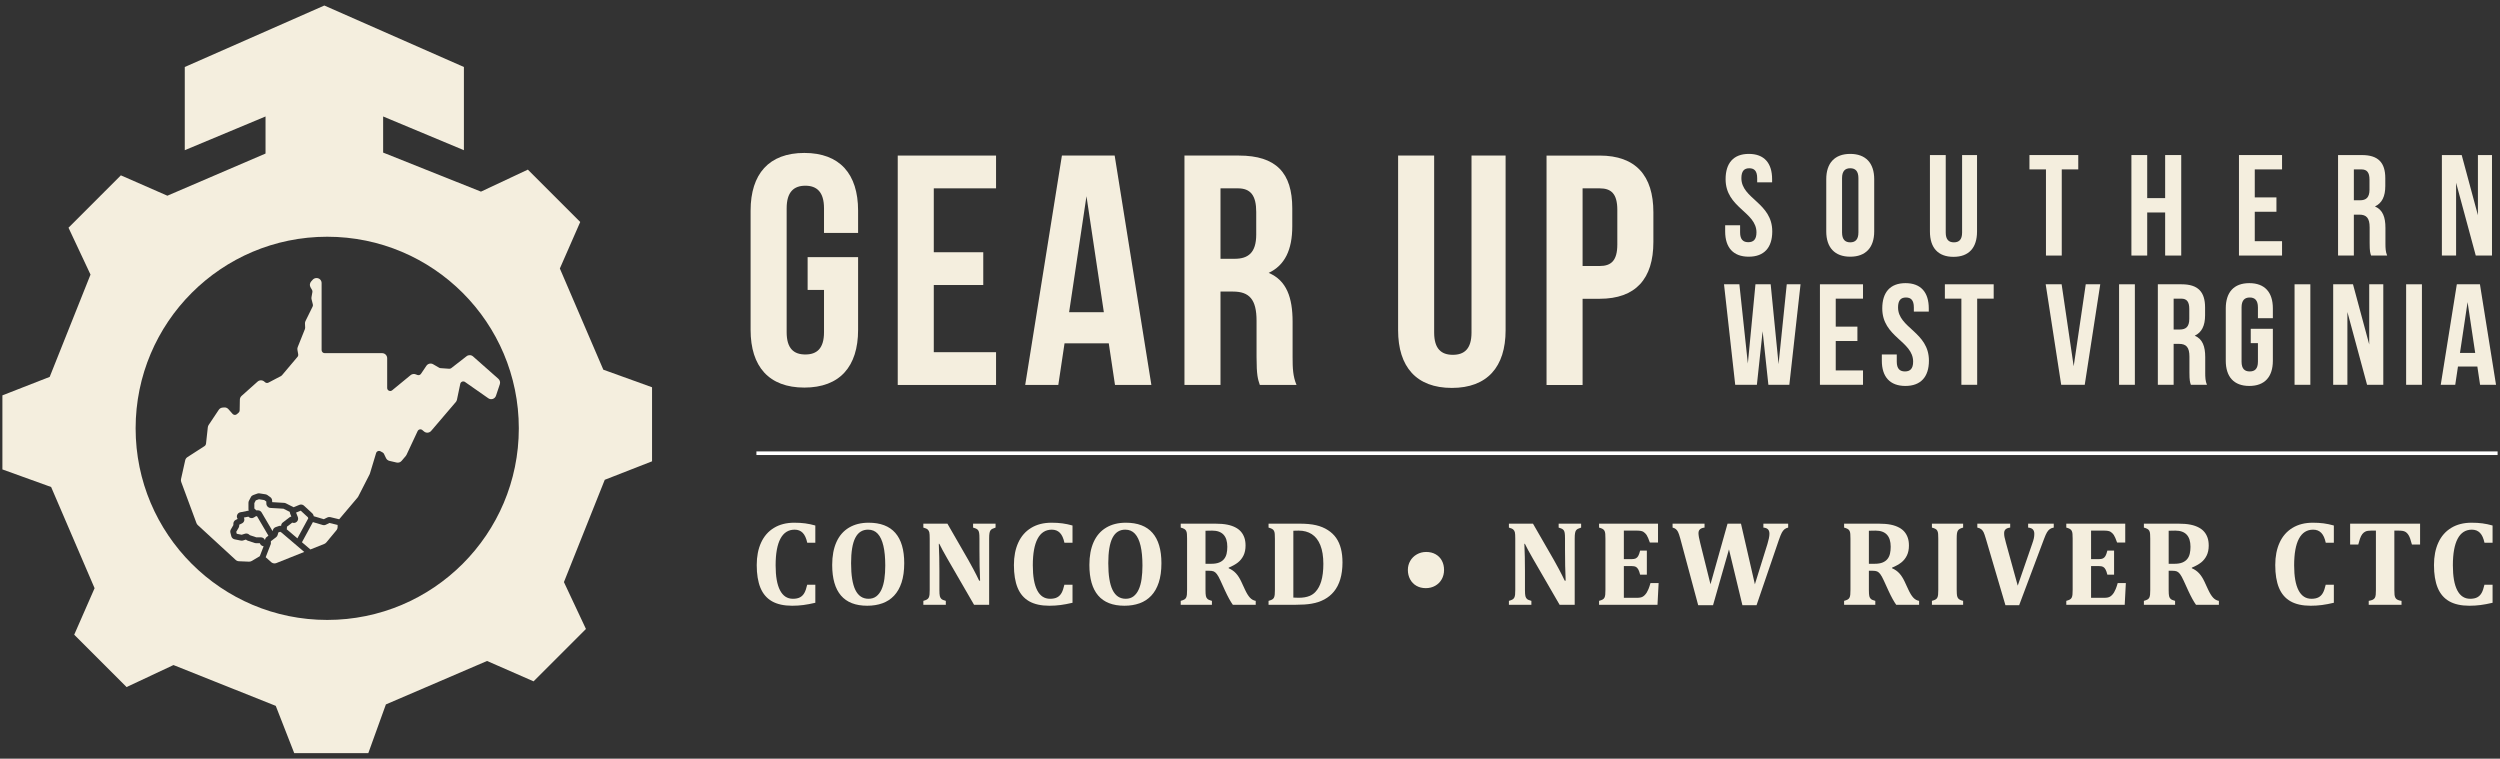 <?xml version="1.0" encoding="UTF-8"?><svg id="Layer_1" xmlns="http://www.w3.org/2000/svg" width="692" height="210" viewBox="0 0 692 210"><rect x="0" y="0" width="692" height="210" fill="#333333" stroke="none"/><defs><style>.cls-1{fill:none;stroke:#fff;stroke-miterlimit:10;}.cls-2{fill:#f4eede;}</style></defs><path class="cls-2" d="M223.551,71.18h13.97v20.137c0,10.161-5.079,15.966-14.877,15.966s-14.877-5.805-14.877-15.966v-33.017c0-10.16,5.079-15.966,14.877-15.966s14.877,5.806,14.877,15.966v6.168h-9.434v-6.804c0-4.535-1.997-6.258-5.17-6.258s-5.17,1.723-5.17,6.258v34.288c0,4.537,1.996,6.169,5.17,6.169s5.17-1.633,5.17-6.169v-11.701h-4.535v-9.072Z"/><polygon class="cls-2" points="258.471 69.821 272.168 69.821 272.168 78.89 258.471 78.89 258.471 97.487 275.707 97.487 275.707 106.559 248.493 106.559 248.493 43.061 275.707 43.061 275.707 52.133 258.471 52.133 258.471 69.821"/><path class="cls-2" d="M318.699,106.558h-10.068l-1.723-11.521h-12.246l-1.725,11.521h-9.161l10.16-63.498h14.603l10.16,63.498ZM295.931,86.419h9.616l-4.809-32.11-4.807,32.11Z"/><path class="cls-2" d="M348.72,106.558c-.544-1.633-.907-2.63-.907-7.802v-9.979c0-5.896-1.995-8.073-6.532-8.073h-3.447v25.853h-9.977v-63.498h15.058c10.34,0,14.786,4.807,14.786,14.604v4.989c0,6.532-2.086,10.794-6.532,12.881,4.99,2.086,6.621,6.893,6.621,13.515v9.799c0,3.084.092,5.351,1.09,7.71h-10.16ZM337.835,52.132v19.501h3.901c3.719,0,5.987-1.631,5.987-6.712v-6.258c0-4.535-1.543-6.531-5.079-6.531h-4.809Z"/><path class="cls-2" d="M396.973,43.061v48.984c0,4.535,1.996,6.168,5.17,6.168s5.17-1.633,5.17-6.168v-48.984h9.436v48.349c0,10.159-5.081,15.965-14.878,15.965s-14.877-5.806-14.877-15.965v-48.349h9.979Z"/><path class="cls-2" d="M457.655,58.754v8.254c0,10.159-4.898,15.693-14.877,15.693h-4.718v23.858h-9.979v-63.498h14.697c9.979,0,14.877,5.534,14.877,15.693M438.06,52.132v21.497h4.718c3.175,0,4.898-1.451,4.898-5.985v-9.525c0-4.537-1.723-5.986-4.898-5.986h-4.718Z"/><path class="cls-2" d="M484.081,42.599c4.253,0,6.439,2.544,6.439,6.995v.875h-4.133v-1.152c0-1.988-.794-2.743-2.185-2.743-1.392,0-2.187.755-2.187,2.743,0,5.723,8.546,6.796,8.546,14.743,0,4.451-2.226,6.995-6.518,6.995s-6.519-2.544-6.519-6.995v-1.709h4.135v1.988c0,1.988.875,2.702,2.265,2.702s2.265-.714,2.265-2.702c0-5.723-8.544-6.796-8.544-14.745,0-4.451,2.186-6.995,6.437-6.995"/><path class="cls-2" d="M505.508,49.594c0-4.451,2.345-6.995,6.636-6.995,4.293,0,6.637,2.544,6.637,6.995v14.466c0,4.451-2.344,6.995-6.637,6.995-4.29,0-6.636-2.544-6.636-6.995v-14.466ZM509.879,64.338c0,1.986.875,2.742,2.265,2.742,1.392,0,2.266-.755,2.266-2.742v-15.023c0-1.986-.875-2.742-2.266-2.742-1.39,0-2.265.755-2.265,2.742v15.023Z"/><path class="cls-2" d="M538.578,42.918v21.46c0,1.986.875,2.702,2.265,2.702s2.265-.715,2.265-2.702v-21.46h4.133v21.182c0,4.451-2.225,6.995-6.518,6.995s-6.518-2.544-6.518-6.995v-21.182h4.372Z"/><polygon class="cls-2" points="561.752 42.918 575.264 42.918 575.264 46.891 570.694 46.891 570.694 70.737 566.322 70.737 566.322 46.891 561.752 46.891 561.752 42.918"/><polygon class="cls-2" points="594.346 70.736 589.974 70.736 589.974 42.917 594.346 42.917 594.346 54.839 599.314 54.839 599.314 42.917 603.765 42.917 603.765 70.736 599.314 70.736 599.314 58.814 594.346 58.814 594.346 70.736"/><polygon class="cls-2" points="624.118 54.641 630.119 54.641 630.119 58.615 624.118 58.615 624.118 66.761 631.669 66.761 631.669 70.736 619.746 70.736 619.746 42.918 631.669 42.918 631.669 46.892 624.118 46.892 624.118 54.641"/><path class="cls-2" d="M656.315,70.736c-.24-.714-.398-1.152-.398-3.417v-4.372c0-2.584-.875-3.537-2.862-3.537h-1.51v11.326h-4.372v-27.817h6.598c4.53,0,6.478,2.106,6.478,6.397v2.186c0,2.862-.913,4.729-2.861,5.643,2.185.913,2.9,3.02,2.9,5.922v4.292c0,1.351.04,2.344.477,3.378h-4.45ZM651.546,46.891v8.546h1.708c1.63,0,2.624-.717,2.624-2.941v-2.743c0-1.986-.676-2.861-2.226-2.861h-2.106Z"/><polygon class="cls-2" points="679.847 50.587 679.847 70.736 675.913 70.736 675.913 42.918 681.397 42.918 685.888 59.57 685.888 42.918 689.783 42.918 689.783 70.736 685.292 70.736 679.847 50.587"/><polygon class="cls-2" points="487.896 91.686 486.306 106.51 480.307 106.51 477.206 78.692 481.459 78.692 483.804 100.628 485.91 78.692 490.122 78.692 492.307 100.787 494.573 78.692 498.389 78.692 495.289 106.51 489.487 106.51 487.896 91.686"/><polygon class="cls-2" points="508.13 90.414 514.131 90.414 514.131 94.388 508.13 94.388 508.13 102.535 515.68 102.535 515.68 106.51 503.758 106.51 503.758 78.692 515.68 78.692 515.68 82.666 508.13 82.666 508.13 90.414"/><path class="cls-2" d="M527.447,78.373c4.253,0,6.439,2.544,6.439,6.995v.875h-4.133v-1.152c0-1.988-.794-2.743-2.185-2.743-1.392,0-2.187.755-2.187,2.743,0,5.723,8.546,6.795,8.546,14.743,0,4.451-2.226,6.995-6.518,6.995s-6.519-2.544-6.519-6.995v-1.709h4.135v1.988c0,1.988.875,2.702,2.265,2.702s2.265-.714,2.265-2.702c0-5.723-8.544-6.796-8.544-14.745,0-4.451,2.186-6.995,6.437-6.995"/><polygon class="cls-2" points="538.34 78.692 551.852 78.692 551.852 82.665 547.282 82.665 547.282 106.51 542.91 106.51 542.91 82.665 538.34 82.665 538.34 78.692"/><polygon class="cls-2" points="573.997 101.384 577.335 78.691 581.35 78.691 577.057 106.51 570.539 106.51 566.247 78.691 570.66 78.691 573.997 101.384"/><rect class="cls-2" x="586.559" y="78.692" width="4.372" height="27.819"/><path class="cls-2" d="M606.432,106.51c-.24-.714-.398-1.152-.398-3.417v-4.372c0-2.584-.875-3.537-2.862-3.537h-1.51v11.326h-4.372v-27.817h6.598c4.53,0,6.478,2.106,6.478,6.397v2.186c0,2.862-.913,4.729-2.861,5.643,2.185.913,2.9,3.02,2.9,5.922v4.292c0,1.351.04,2.344.477,3.378h-4.45ZM601.663,82.665v8.546h1.708c1.63,0,2.624-.717,2.624-2.941v-2.742c0-1.988-.676-2.862-2.226-2.862h-2.106Z"/><path class="cls-2" d="M623.007,91.012h6.121v8.823c0,4.45-2.226,6.993-6.519,6.993s-6.516-2.544-6.516-6.993v-14.466c0-4.452,2.225-6.996,6.516-6.996s6.519,2.544,6.519,6.996v2.702h-4.133v-2.98c0-1.988-.875-2.743-2.266-2.743-1.39,0-2.265.755-2.265,2.743v15.022c0,1.988.875,2.702,2.265,2.702,1.392,0,2.266-.714,2.266-2.702v-5.127h-1.988v-3.973Z"/><rect class="cls-2" x="635.133" y="78.692" width="4.372" height="27.819"/><polygon class="cls-2" points="649.759 86.361 649.759 106.51 645.825 106.51 645.825 78.692 651.309 78.692 655.8 95.344 655.8 78.692 659.695 78.692 659.695 106.51 655.204 106.51 649.759 86.361"/><rect class="cls-2" x="666.017" y="78.692" width="4.372" height="27.819"/><path class="cls-2" d="M690.897,106.511h-4.411l-.755-5.048h-5.366l-.755,5.048h-4.013l4.451-27.819h6.399l4.451,27.819ZM680.922,97.688h4.213l-2.107-14.068-2.106,14.068Z"/><path class="cls-2" d="M225.682,145.459v4.771h-2.238c-.263-1.239-.68-2.152-1.249-2.739-.571-.587-1.317-.88-2.238-.88-1.734,0-3.044.829-3.931,2.493-.889,1.66-1.332,4.124-1.332,7.394,0,3.037.404,5.338,1.217,6.9.811,1.564,2.001,2.344,3.57,2.344.799,0,1.453-.134,1.958-.403.503-.268.907-.671,1.208-1.209.303-.538.562-1.294.783-2.27h2.253v4.985c-1.208.285-2.309.494-3.307.625-.998.132-2.034.198-3.108.198-2.282,0-4.143-.412-5.586-1.234-1.441-.823-2.505-2.064-3.192-3.727-.684-1.661-1.028-3.764-1.028-6.309,0-2.38.403-4.45,1.209-6.209.806-1.761,1.993-3.118,3.562-4.071,1.568-.955,3.443-1.432,5.626-1.432,1.107,0,2.111.061,3.01.181.898.12,1.836.318,2.813.592"/><path class="cls-2" d="M240.04,167.666c-3.224,0-5.644-.942-7.263-2.829-1.617-1.887-2.426-4.71-2.426-8.472,0-2.468.393-4.575,1.175-6.326.785-1.749,1.938-3.079,3.464-3.988,1.524-.91,3.339-1.366,5.445-1.366,3.278,0,5.742.941,7.386,2.821,1.646,1.881,2.468,4.675,2.468,8.382,0,2.072-.245,3.851-.733,5.337-.487,1.486-1.182,2.707-2.08,3.66-.9.954-1.977,1.656-3.233,2.106s-2.656.674-4.203.674M235.582,155.921c0,3.312.398,5.777,1.192,7.395.796,1.617,2.01,2.426,3.644,2.426.845,0,1.563-.228,2.156-.682.592-.456,1.072-1.092,1.438-1.909.368-.818.631-1.786.789-2.904.159-1.118.24-2.348.24-3.685,0-2.182-.174-4.012-.52-5.485-.345-1.476-.866-2.589-1.563-3.341-.696-.751-1.586-1.127-2.672-1.127-1.591,0-2.773.759-3.545,2.278-.774,1.52-1.16,3.864-1.16,7.033"/><path class="cls-2" d="M275.571,144.949v1.086c-.439.142-.749.263-.93.361-.18.099-.334.231-.46.395-.126.165-.222.413-.288.748-.066.336-.099.847-.099,1.539v18.325h-4.179l-7.403-12.798c-.998-1.732-1.732-3.093-2.204-4.079h-.148c.109,2.357.165,4.847.165,7.468v5.297c0,.823.04,1.398.123,1.727.082.329.229.59.443.781.214.192.618.365,1.21.518v1.086h-6.218v-1.086c.407-.11.727-.231.961-.361.237-.132.412-.31.527-.534.114-.226.189-.508.223-.847.032-.341.049-.768.049-1.284v-14.229c0-.823-.036-1.39-.107-1.703-.071-.314-.219-.573-.445-.781-.224-.209-.628-.39-1.209-.543v-1.086h6.663l5.823,10.117c.361.636.833,1.497,1.415,2.583.581,1.086,1.095,2.111,1.546,3.076h.263c-.122-2.621-.18-5.484-.18-8.587v-3.059c0-.713-.029-1.23-.083-1.547-.056-.318-.14-.558-.255-.723-.115-.165-.268-.302-.461-.412-.191-.11-.512-.231-.962-.361v-1.086h6.218Z"/><path class="cls-2" d="M296.871,145.459v4.771h-2.238c-.263-1.239-.68-2.152-1.249-2.739-.571-.587-1.317-.88-2.238-.88-1.734,0-3.044.829-3.931,2.493-.889,1.66-1.332,4.124-1.332,7.394,0,3.037.404,5.338,1.217,6.9.811,1.564,2.001,2.344,3.57,2.344.799,0,1.453-.134,1.958-.403.503-.268.907-.671,1.208-1.209.303-.538.562-1.294.783-2.27h2.253v4.985c-1.208.285-2.309.494-3.307.625-.998.132-2.034.198-3.108.198-2.282,0-4.143-.412-5.586-1.234-1.441-.823-2.505-2.064-3.192-3.727-.684-1.661-1.028-3.764-1.028-6.309,0-2.38.403-4.45,1.209-6.209.806-1.761,1.993-3.118,3.562-4.071,1.568-.955,3.443-1.432,5.626-1.432,1.107,0,2.111.061,3.01.181.898.12,1.836.318,2.813.592"/><path class="cls-2" d="M311.231,167.666c-3.224,0-5.644-.942-7.263-2.829-1.617-1.887-2.426-4.71-2.426-8.472,0-2.468.393-4.575,1.175-6.326.785-1.749,1.938-3.079,3.464-3.988,1.524-.91,3.339-1.366,5.445-1.366,3.278,0,5.742.941,7.386,2.821,1.646,1.881,2.468,4.675,2.468,8.382,0,2.072-.245,3.851-.733,5.337-.487,1.486-1.182,2.707-2.08,3.66-.9.954-1.977,1.656-3.233,2.106s-2.656.674-4.203.674M306.773,155.921c0,3.312.398,5.777,1.192,7.395.796,1.617,2.01,2.426,3.644,2.426.845,0,1.563-.228,2.156-.682.592-.456,1.072-1.092,1.438-1.909.368-.818.631-1.786.789-2.904.159-1.118.24-2.348.24-3.685,0-2.182-.174-4.012-.52-5.485-.345-1.476-.866-2.589-1.563-3.341-.696-.751-1.586-1.127-2.672-1.127-1.591,0-2.773.759-3.545,2.278-.774,1.52-1.16,3.864-1.16,7.033"/><path class="cls-2" d="M335.459,167.403h-8.636v-1.086c.407-.109.727-.227.962-.354.237-.126.412-.301.526-.526.115-.224.191-.509.223-.855.034-.345.049-.781.049-1.307v-14.181c0-.514-.013-.949-.041-1.298-.026-.351-.099-.637-.214-.857s-.289-.397-.526-.534c-.236-.137-.562-.26-.978-.371v-1.086h9.59c1.293,0,2.393.091,3.298.272.906.18,1.697.457,2.378.831.57.307,1.053.693,1.447,1.158.395.468.7,1.011.913,1.63.214.619.321,1.34.321,2.163,0,1.074-.191,1.996-.569,2.764-.378.768-.888,1.406-1.53,1.916-.641.509-1.499.99-2.573,1.44v.165c.811.35,1.484.82,2.015,1.406.532.587,1.012,1.329,1.44,2.229l1.037,2.238c.46.998.919,1.747,1.373,2.244.455.5.995.805,1.621.913v1.086h-6.334c-.636-.876-1.355-2.182-2.155-3.914l-1.283-2.813c-.385-.835-.714-1.427-.987-1.776-.275-.351-.557-.592-.847-.724-.29-.131-.739-.197-1.341-.197h-.954v5.297c0,.823.038,1.398.115,1.727.075.329.224.592.445.789.219.198.625.373,1.217.526v1.086ZM333.683,146.906v9.147h1.629c.877,0,1.6-.118,2.172-.355.569-.234,1.022-.564,1.355-.987.336-.421.566-.917.692-1.488.126-.57.189-1.196.189-1.875,0-1.493-.351-2.611-1.052-3.356-.702-.745-1.744-1.118-3.125-1.118-.945,0-1.563.01-1.859.032"/><path class="cls-2" d="M359.69,144.949c1.831,0,3.36.142,4.59.428,1.227.285,2.319.735,3.273,1.349.954.614,1.725,1.346,2.31,2.195.587.851,1.022,1.837,1.309,2.962.285,1.125.428,2.393.428,3.808,0,1.71-.2,3.246-.601,4.606-.399,1.361-1,2.522-1.8,3.487-.714.867-1.589,1.579-2.625,2.139-1.037.558-2.229.954-3.578,1.184-1.162.197-2.627.295-4.391.295h-7.469v-1.086c.407-.11.727-.228.962-.354.237-.126.412-.302.526-.526.115-.224.191-.509.223-.857.034-.343.049-.78.049-1.306v-14.181c0-.514-.013-.949-.041-1.3-.026-.35-.099-.636-.214-.855-.115-.219-.289-.397-.526-.534-.236-.137-.562-.261-.978-.371v-1.086h8.555ZM357.995,165.413c.197.032.696.049,1.497.049,1.206,0,2.221-.176,3.044-.526.614-.263,1.135-.626,1.563-1.086.713-.757,1.25-1.739,1.612-2.945.395-1.315.592-2.922.592-4.819,0-2.085-.28-3.815-.838-5.191-.56-1.376-1.346-2.391-2.362-3.042-1.013-.653-2.227-.98-3.642-.98-.682,0-1.167.012-1.464.034v18.506Z"/><path class="cls-2" d="M394.649,162.797c-.977,0-1.84-.216-2.591-.65-.75-.433-1.332-1.035-1.744-1.809-.411-.772-.616-1.637-.616-2.59,0-.901.216-1.727.649-2.484.434-.757,1.042-1.361,1.826-1.81.784-.45,1.653-.674,2.608-.674.974,0,1.839.211,2.59.634.751.421,1.329,1.011,1.735,1.767s.609,1.617.609,2.582c0,.955-.216,1.815-.65,2.583-.433.768-1.037,1.368-1.809,1.801-.774.434-1.643.65-2.607.65"/><path class="cls-2" d="M437.654,144.949v1.086c-.439.142-.749.263-.93.361-.18.099-.334.231-.46.395-.126.165-.222.413-.288.748-.066.336-.099.847-.099,1.539v18.325h-4.179l-7.403-12.798c-.998-1.732-1.732-3.093-2.204-4.079h-.148c.109,2.357.165,4.847.165,7.468v5.297c0,.823.04,1.398.123,1.727.082.329.229.59.443.781.214.192.618.365,1.21.518v1.086h-6.218v-1.086c.407-.11.727-.231.961-.361.237-.132.412-.31.527-.534.114-.226.189-.508.223-.847.032-.341.049-.768.049-1.284v-14.229c0-.823-.036-1.39-.107-1.703-.071-.314-.219-.573-.445-.781-.224-.209-.628-.39-1.209-.543v-1.086h6.663l5.823,10.117c.361.636.833,1.497,1.415,2.583.581,1.086,1.095,2.111,1.546,3.076h.263c-.122-2.621-.18-5.484-.18-8.587v-3.059c0-.713-.029-1.23-.083-1.547-.056-.318-.14-.558-.255-.723-.115-.165-.268-.302-.461-.412-.191-.11-.512-.231-.962-.361v-1.086h6.218Z"/><path class="cls-2" d="M458.939,144.949v5.231h-2.253c-.363-1.042-.67-1.747-.921-2.115-.254-.367-.555-.658-.904-.871-.352-.215-.95-.321-1.793-.321h-3.587v7.896h2.172c.482,0,.86-.069,1.135-.205.273-.139.501-.365.681-.683.181-.319.355-.811.52-1.481h1.858v6.678h-1.858c-.154-.636-.324-1.121-.51-1.455-.187-.336-.408-.573-.666-.717-.258-.142-.645-.214-1.16-.214h-2.172v8.785h3.57c.384,0,.708-.025.971-.075.263-.048.499-.134.708-.254.207-.12.408-.285.6-.494.192-.209.361-.433.509-.675.149-.241.306-.558.47-.954.165-.395.345-.937.543-1.629h2.253l-.312,6.005h-16.171v-1.086c.407-.11.727-.228.962-.354.237-.126.412-.302.527-.526.115-.224.189-.509.223-.857.032-.343.049-.78.049-1.306v-14.181c0-.514-.014-.949-.043-1.3-.026-.35-.099-.636-.214-.855-.114-.219-.289-.398-.526-.534-.236-.137-.561-.261-.978-.371v-1.086h16.319Z"/><path class="cls-2" d="M489.221,150.591c.153-.505.285-1.012.395-1.521.109-.51.165-.946.165-1.309,0-.57-.141-.989-.421-1.257-.279-.27-.698-.425-1.257-.47v-1.085h6.86v1.085c-.407.088-.748.245-1.02.47-.275.224-.522.539-.741.945-.22.407-.494,1.086-.822,2.039l-6.169,18.029h-3.916l-3.717-15.445-4.408,15.445h-4.113l-4.951-18.423c-.242-.901-.456-1.525-.641-1.876-.187-.35-.395-.613-.626-.789-.231-.176-.521-.307-.872-.395v-1.085h8.85v1.085c-.57.066-.993.226-1.266.478-.275.251-.412.608-.412,1.069,0,.581.159,1.485.478,2.713l2.845,11.434,4.72-16.779h3.719l3.848,16.779,3.471-11.137Z"/><path class="cls-2" d="M519.083,167.403h-8.636v-1.086c.407-.109.727-.227.962-.354.237-.126.412-.301.526-.526.115-.224.191-.509.223-.855.034-.345.049-.781.049-1.307v-14.181c0-.514-.013-.949-.041-1.298-.026-.351-.099-.637-.214-.857s-.289-.397-.526-.534c-.236-.137-.562-.26-.978-.371v-1.086h9.59c1.293,0,2.393.091,3.298.272.906.18,1.697.457,2.378.831.57.307,1.053.693,1.447,1.158.395.468.7,1.011.913,1.63.214.619.321,1.34.321,2.163,0,1.074-.191,1.996-.569,2.764-.378.768-.888,1.406-1.53,1.916-.641.509-1.499.99-2.573,1.44v.165c.811.35,1.484.82,2.015,1.406.532.587,1.012,1.329,1.44,2.229l1.037,2.238c.46.998.919,1.747,1.373,2.244.455.5.995.805,1.621.913v1.086h-6.334c-.636-.876-1.355-2.182-2.155-3.914l-1.283-2.813c-.385-.835-.714-1.427-.987-1.776-.275-.351-.557-.592-.847-.724-.29-.131-.739-.197-1.341-.197h-.954v5.297c0,.823.038,1.398.115,1.727.075.329.224.592.445.789.219.198.625.373,1.217.526v1.086ZM517.307,146.906v9.147h1.629c.877,0,1.6-.118,2.172-.355.569-.234,1.022-.564,1.355-.987.336-.421.566-.917.692-1.488.126-.57.189-1.196.189-1.875,0-1.493-.351-2.611-1.052-3.356-.702-.745-1.744-1.118-3.125-1.118-.945,0-1.563.01-1.859.032"/><path class="cls-2" d="M541.617,163.274c0,.384.01.74.032,1.069.022.329.066.597.132.806.066.209.162.384.288.527.126.142.298.266.518.371.219.104.487.193.806.271v1.086h-8.636v-1.086c.407-.11.727-.228.962-.355.237-.124.412-.301.526-.526.115-.224.191-.509.223-.855.034-.345.049-.781.049-1.307v-14.196c0-.526-.013-.959-.041-1.3-.026-.341-.099-.622-.214-.846-.115-.226-.289-.404-.526-.535-.236-.132-.562-.253-.978-.363v-1.086h8.636v1.086c-.451.12-.781.25-.995.386-.215.139-.377.306-.485.503-.11.197-.188.455-.231.774-.044.318-.066.784-.066,1.398v14.18Z"/><path class="cls-2" d="M562.572,150.345c.165-.46.294-.893.386-1.3.093-.406.14-.833.14-1.283,0-.538-.14-.95-.42-1.234-.28-.285-.71-.45-1.29-.494v-1.086h7.09v1.086c-.418.066-.771.2-1.062.403-.289.203-.552.494-.789.871-.236.38-.513.996-.831,1.852l-6.892,18.358h-3.8l-5.428-18.424c-.242-.823-.445-1.406-.609-1.752-.165-.345-.378-.626-.641-.838-.263-.215-.63-.371-1.103-.469v-1.086h9.098v1.086c-.57.066-.994.226-1.267.477s-.411.609-.411,1.069c0,.361.032.715.099,1.062.066.343.202.895.412,1.652l3.256,11.811,4.064-11.762Z"/><path class="cls-2" d="M588.266,144.949v5.231h-2.253c-.363-1.042-.67-1.747-.921-2.115-.254-.367-.555-.658-.904-.871-.352-.215-.95-.321-1.793-.321h-3.587v7.896h2.172c.482,0,.86-.069,1.135-.205.273-.139.501-.365.682-.683.181-.319.355-.811.52-1.481h1.858v6.678h-1.858c-.154-.636-.324-1.121-.511-1.455-.187-.336-.408-.573-.666-.717-.258-.142-.645-.214-1.16-.214h-2.172v8.785h3.57c.384,0,.707-.025.971-.075.263-.048.499-.134.708-.254.207-.12.408-.285.6-.494.192-.209.361-.433.509-.675.149-.241.306-.558.47-.954.165-.395.345-.937.543-1.629h2.253l-.312,6.005h-16.171v-1.086c.407-.11.727-.228.962-.354.237-.126.412-.302.527-.526.115-.224.189-.509.223-.857.032-.343.049-.78.049-1.306v-14.181c0-.514-.014-.949-.043-1.3-.026-.35-.099-.636-.214-.855-.114-.219-.289-.398-.526-.534-.236-.137-.561-.261-.978-.371v-1.086h16.319Z"/><path class="cls-2" d="M602.065,167.403h-8.636v-1.086c.407-.109.727-.227.962-.354.237-.126.412-.301.526-.526.115-.224.19-.509.223-.855.034-.345.049-.781.049-1.307v-14.181c0-.514-.013-.949-.042-1.298-.026-.351-.099-.637-.214-.857s-.289-.397-.526-.534c-.236-.137-.562-.26-.978-.371v-1.086h9.59c1.293,0,2.393.091,3.298.272.906.18,1.697.457,2.378.831.57.307,1.053.693,1.447,1.158.395.468.7,1.011.913,1.63.214.619.321,1.34.321,2.163,0,1.074-.191,1.996-.569,2.764-.378.768-.888,1.406-1.53,1.916-.641.509-1.499.99-2.573,1.44v.165c.811.35,1.484.82,2.015,1.406.533.587,1.012,1.329,1.44,2.229l1.037,2.238c.46.998.919,1.747,1.373,2.244.455.5.995.805,1.621.913v1.086h-6.334c-.636-.876-1.355-2.182-2.155-3.914l-1.283-2.813c-.385-.835-.714-1.427-.987-1.776-.275-.351-.557-.592-.847-.724-.29-.131-.739-.197-1.341-.197h-.954v5.297c0,.823.038,1.398.115,1.727.075.329.224.592.445.789.219.198.625.373,1.217.526v1.086ZM600.288,146.906v9.147h1.629c.877,0,1.6-.118,2.172-.355.569-.234,1.022-.564,1.355-.987.336-.421.566-.917.692-1.488s.189-1.196.189-1.875c0-1.493-.351-2.611-1.052-3.356-.702-.745-1.744-1.118-3.125-1.118-.945,0-1.563.01-1.859.032"/><path class="cls-2" d="M646.008,145.459v4.771h-2.238c-.263-1.239-.68-2.152-1.249-2.739-.572-.587-1.317-.88-2.238-.88-1.734,0-3.044.829-3.931,2.493-.889,1.66-1.332,4.124-1.332,7.394,0,3.037.404,5.338,1.217,6.9.811,1.564,2.001,2.344,3.57,2.344.799,0,1.453-.134,1.958-.403.503-.268.907-.671,1.208-1.209.303-.538.562-1.294.783-2.27h2.253v4.985c-1.208.285-2.309.494-3.307.625-.998.132-2.034.198-3.108.198-2.282,0-4.143-.412-5.586-1.234-1.441-.823-2.505-2.064-3.191-3.727-.684-1.661-1.028-3.764-1.028-6.309,0-2.38.403-4.45,1.209-6.209.806-1.761,1.993-3.118,3.562-4.071,1.568-.955,3.443-1.432,5.626-1.432,1.107,0,2.111.061,3.01.181.898.12,1.836.318,2.813.592"/><path class="cls-2" d="M655.662,167.403v-1.086c.46-.076.825-.179,1.094-.303.27-.127.469-.306.601-.535.131-.231.214-.525.246-.88.032-.356.049-.798.049-1.326v-16.401h-1.332c-.658,0-1.164.078-1.513.231-.352.153-.656.395-.913.724-.257.328-.479.77-.666,1.323-.185.555-.341,1.078-.46,1.572h-2.255v-5.774h19.363v5.774h-2.255c-.209-.745-.373-1.294-.492-1.646-.122-.35-.257-.65-.404-.895-.148-.247-.303-.454-.468-.618-.165-.165-.341-.295-.526-.394-.188-.099-.421-.172-.701-.223-.279-.048-.644-.074-1.092-.074h-1.184v16.401c0,.582.016,1.024.049,1.326.032.301.092.545.18.731.088.187.196.337.32.454.127.114.303.219.527.311.226.095.529.169.913.223v1.086h-9.081Z"/><path class="cls-2" d="M689.943,145.459v4.771h-2.238c-.263-1.239-.68-2.152-1.249-2.739-.572-.587-1.317-.88-2.238-.88-1.734,0-3.044.829-3.931,2.493-.889,1.66-1.332,4.124-1.332,7.394,0,3.037.404,5.338,1.217,6.9.811,1.564,2.001,2.344,3.57,2.344.799,0,1.453-.134,1.958-.403.503-.268.907-.671,1.208-1.209.303-.538.562-1.294.783-2.27h2.253v4.985c-1.208.285-2.309.494-3.307.625-.998.132-2.034.198-3.108.198-2.282,0-4.143-.412-5.586-1.234-1.441-.823-2.505-2.064-3.191-3.727-.684-1.661-1.028-3.764-1.028-6.309,0-2.38.403-4.45,1.209-6.209.806-1.761,1.993-3.118,3.562-4.071,1.568-.955,3.443-1.432,5.626-1.432,1.107,0,2.111.061,3.01.181.898.12,1.836.318,2.813.592"/><line class="cls-1" x1="209.376" y1="125.451" x2="691.335" y2="125.451"/><path class="cls-2" d="M166.997,102.326l-12.031-28.009,5.641-12.873-14.496-14.494-12.978,6.094-27.08-10.807v-9.998l22.356,9.336v-23.03L89.776,1.528l-38.632,17.017v23.03l22.355-9.337v10.264l-27.171,11.671-12.872-5.64-14.496,14.496,6.094,12.978-11.299,28.314-13.09,5.113v20.5l13.486,4.868,12.031,28.009-5.64,12.873,14.496,14.494,12.978-6.094,28.314,11.299,5.113,13.09h20.5l4.868-13.486,28.009-12.031,12.872,5.64,14.496-14.496-6.094-12.978,11.299-28.314,13.091-5.114v-20.499l-13.488-4.868ZM90.574,171.598c-29.291,0-53.034-23.745-53.034-53.034s23.744-53.035,53.034-53.035,53.034,23.745,53.034,53.035-23.744,53.034-53.034,53.034Z"/><path class="cls-2" d="M80.939,144.678l-.044-.016-1.463,1.123-.026.492c-.004.078-.016.155-.035.232l2.944,2.507,3.005-5.53-.078-.286-2.003-1.849-1.288.531.491,1.246c.168.434.069.928-.255,1.26-.327.337-.803.447-1.248.289"/><path class="cls-2" d="M66.978,144.872l-.757.367v.228c0,.207-.054.412-.159.594l-.669,1.153.136.534,1.358.275.932-.294c.386-.12.818-.035,1.127.229l.212.181,1.792.597h1.282c.488,0,.934.307,1.109.764l.008.025c.018-.346.191-.672.467-.882l.483-.369-3.16-5.385h-.303l-.551.347c-.486.306-1.117.222-1.504-.198l-.023-.026-1.244.249c.131.25.167.539.101.82-.083.347-.315.636-.636.792"/><path class="cls-2" d="M80.208,141.688l-1.739-.877-3.624-.215c-.616-.038-1.094-.529-1.116-1.142l-.022-.64-.548-.393-1.476-.233-.88.315-.4.768v1.476l.525.513h.465c.42,0,.81.224,1.022.586l3.037,5.175.086-.307c.106-.376.389-.675.757-.801l.93-.323c.193-.066.393-.066.588-.032l.004-.062c.017-.343.184-.663.46-.875l1.819-1.398c.162-.123.349-.201.542-.231l-.361-.921c-.049-.126-.064-.255-.069-.384"/><path class="cls-2" d="M91.194,144.756l-1.002.492c-.166.08-.345.122-.523.122-.113,0-.226-.017-.336-.049l-2.721-.805-3.031,5.58,2.321,1.976-.034.039,3.898-1.556c.215-.089.408-.229.557-.407l2.805-3.379c.209-.253.323-.57.323-.895v-.571l-2.257-.545Z"/><path class="cls-2" d="M82.788,151.557l-4.873-4.149-.352-.211-.517.179-.196.7c-.066.24-.214.46-.416.616v.001l-.004.004c-.001.001-.003.001-.003.003l-.324.246-1.126.859v.735l-.161.412-1.271,3.287,1.511,1.353c.262.236.593.359.932.359.176,0,.352-.032.523-.101l7.703-3.077-1.427-1.214Z"/><path class="cls-2" d="M137.949,104.854l-7.009-6.194c-.503-.447-1.258-.47-1.789-.057l-4.236,3.295c-.166.13-.38.194-.578.175l-2.41-.172c-.131-.009-.253-.047-.364-.11l-1.67-.967c-.634-.371-1.455-.181-1.866.43l-1.498,2.222c-.222.328-.634.456-1.002.316l-.473-.181c-.469-.181-1.003-.095-1.394.226l-5.108,4.2c-.259.21-.594.254-.897.11-.302-.142-.483-.428-.483-.762v-8.231c0-.774-.628-1.402-1.402-1.402h-15.902c-.465,0-.845-.378-.845-.844v-18.558c0-.376-.146-.728-.409-.991-.54-.544-1.511-.525-2.036.052l-.443.495c-.411.456-.479,1.117-.17,1.646l.411.705c.102.174.139.377.102.574l-.254,1.421c-.035.196-.03.393.019.588l.358,1.433c.049.193.029.398-.061.577l-1.979,4.022c-.102.209-.153.444-.142.68l.052,1.166c.005.122-.016.241-.06.351l-2.005,5.011c-.097.245-.126.509-.079.767l.22,1.231c.044.247-.023.499-.187.691l-4.31,5.109c-.073.084-.159.153-.255.205l-3.483,1.83c-.31.162-.679.119-.942-.105l-.224-.193c-.533-.457-1.328-.45-1.848.018l-4.437,3.962c-.288.261-.459.631-.467,1.02l-.054,2.994c-.005.238-.11.464-.29.621l-.481.417c-.346.304-.878.268-1.183-.078l-1.171-1.32c-.295-.334-.726-.509-1.183-.467l-.448.042c-.424.042-.801.267-1.035.621l-2.797,4.196c-.126.189-.205.407-.226.625l-.504,4.58c-.029.255-.167.479-.38.618l-4.771,3.075c-.312.202-.529.513-.609.875l-1.157,5.202c-.058.264-.039.538.054.792l4.219,11.389c.076.206.203.394.364.544l10.491,9.646c.244.223.56.354.891.368l2.795.117c.261.004.542-.054.777-.196l2.211-1.317,1.064-2.753-.149-.03c-.399-.082-.726-.358-.871-.74l-.027-.071h-1.048c-.13,0-.258-.022-.38-.064l-1.936-.645c-.148-.049-.281-.126-.398-.227l-.088-.074-.807.254c-.185.06-.391.071-.587.032l-1.749-.355c-.443-.091-.802-.431-.912-.868l-.249-.981c-.076-.304-.032-.618.124-.886l.698-1.205v-.384c0-.45.26-.868.663-1.065l.523-.254c-.227-.321-.28-.731-.14-1.101.146-.385.474-.662.877-.743l2.164-.433c.058-.012.118-.01.177-.013-.052-.135-.086-.275-.086-.42v-1.77c0-.189.045-.378.134-.547l.531-1.02c.135-.263.368-.467.653-.569l1.149-.411c.185-.066.391-.083.588-.054l1.685.267c.181.029.356.1.504.206l.812.582c.297.211.482.556.494.919l.018.457,3.315.197c.166.01.325.054.468.127l2.146,1.085,1.609-.663c.428-.174.919-.086,1.256.226l2.304,2.128c.165.15.284.347.341.565l.062.231,2.787.824.99-.486c.254-.127.549-.157.827-.083l2.436.588,5.098-6.024c.069-.082.13-.172.179-.268l3.142-6.142c.038-.074.07-.152.093-.231l1.709-5.657c.075-.245.253-.441.49-.536.236-.097.501-.082.724.043l.61.336c.153.086.275.215.351.373l.57,1.184c.185.385.53.661.946.758l1.98.46c.516.12,1.048-.056,1.388-.46l1.157-1.364c.079-.092.146-.198.201-.312l3.076-6.566c.113-.238.325-.408.584-.465.257-.057.522.009.724.181l.461.39c.587.499,1.473.429,1.974-.158l6.832-8.004c.153-.177.258-.393.307-.625l.92-4.399c.06-.281.246-.504.514-.61.271-.106.558-.07.796.093l6.446,4.507c.368.257.819.325,1.246.183.424-.141.746-.465.886-.888l1.062-3.18c.176-.535.018-1.122-.403-1.495"/></svg>